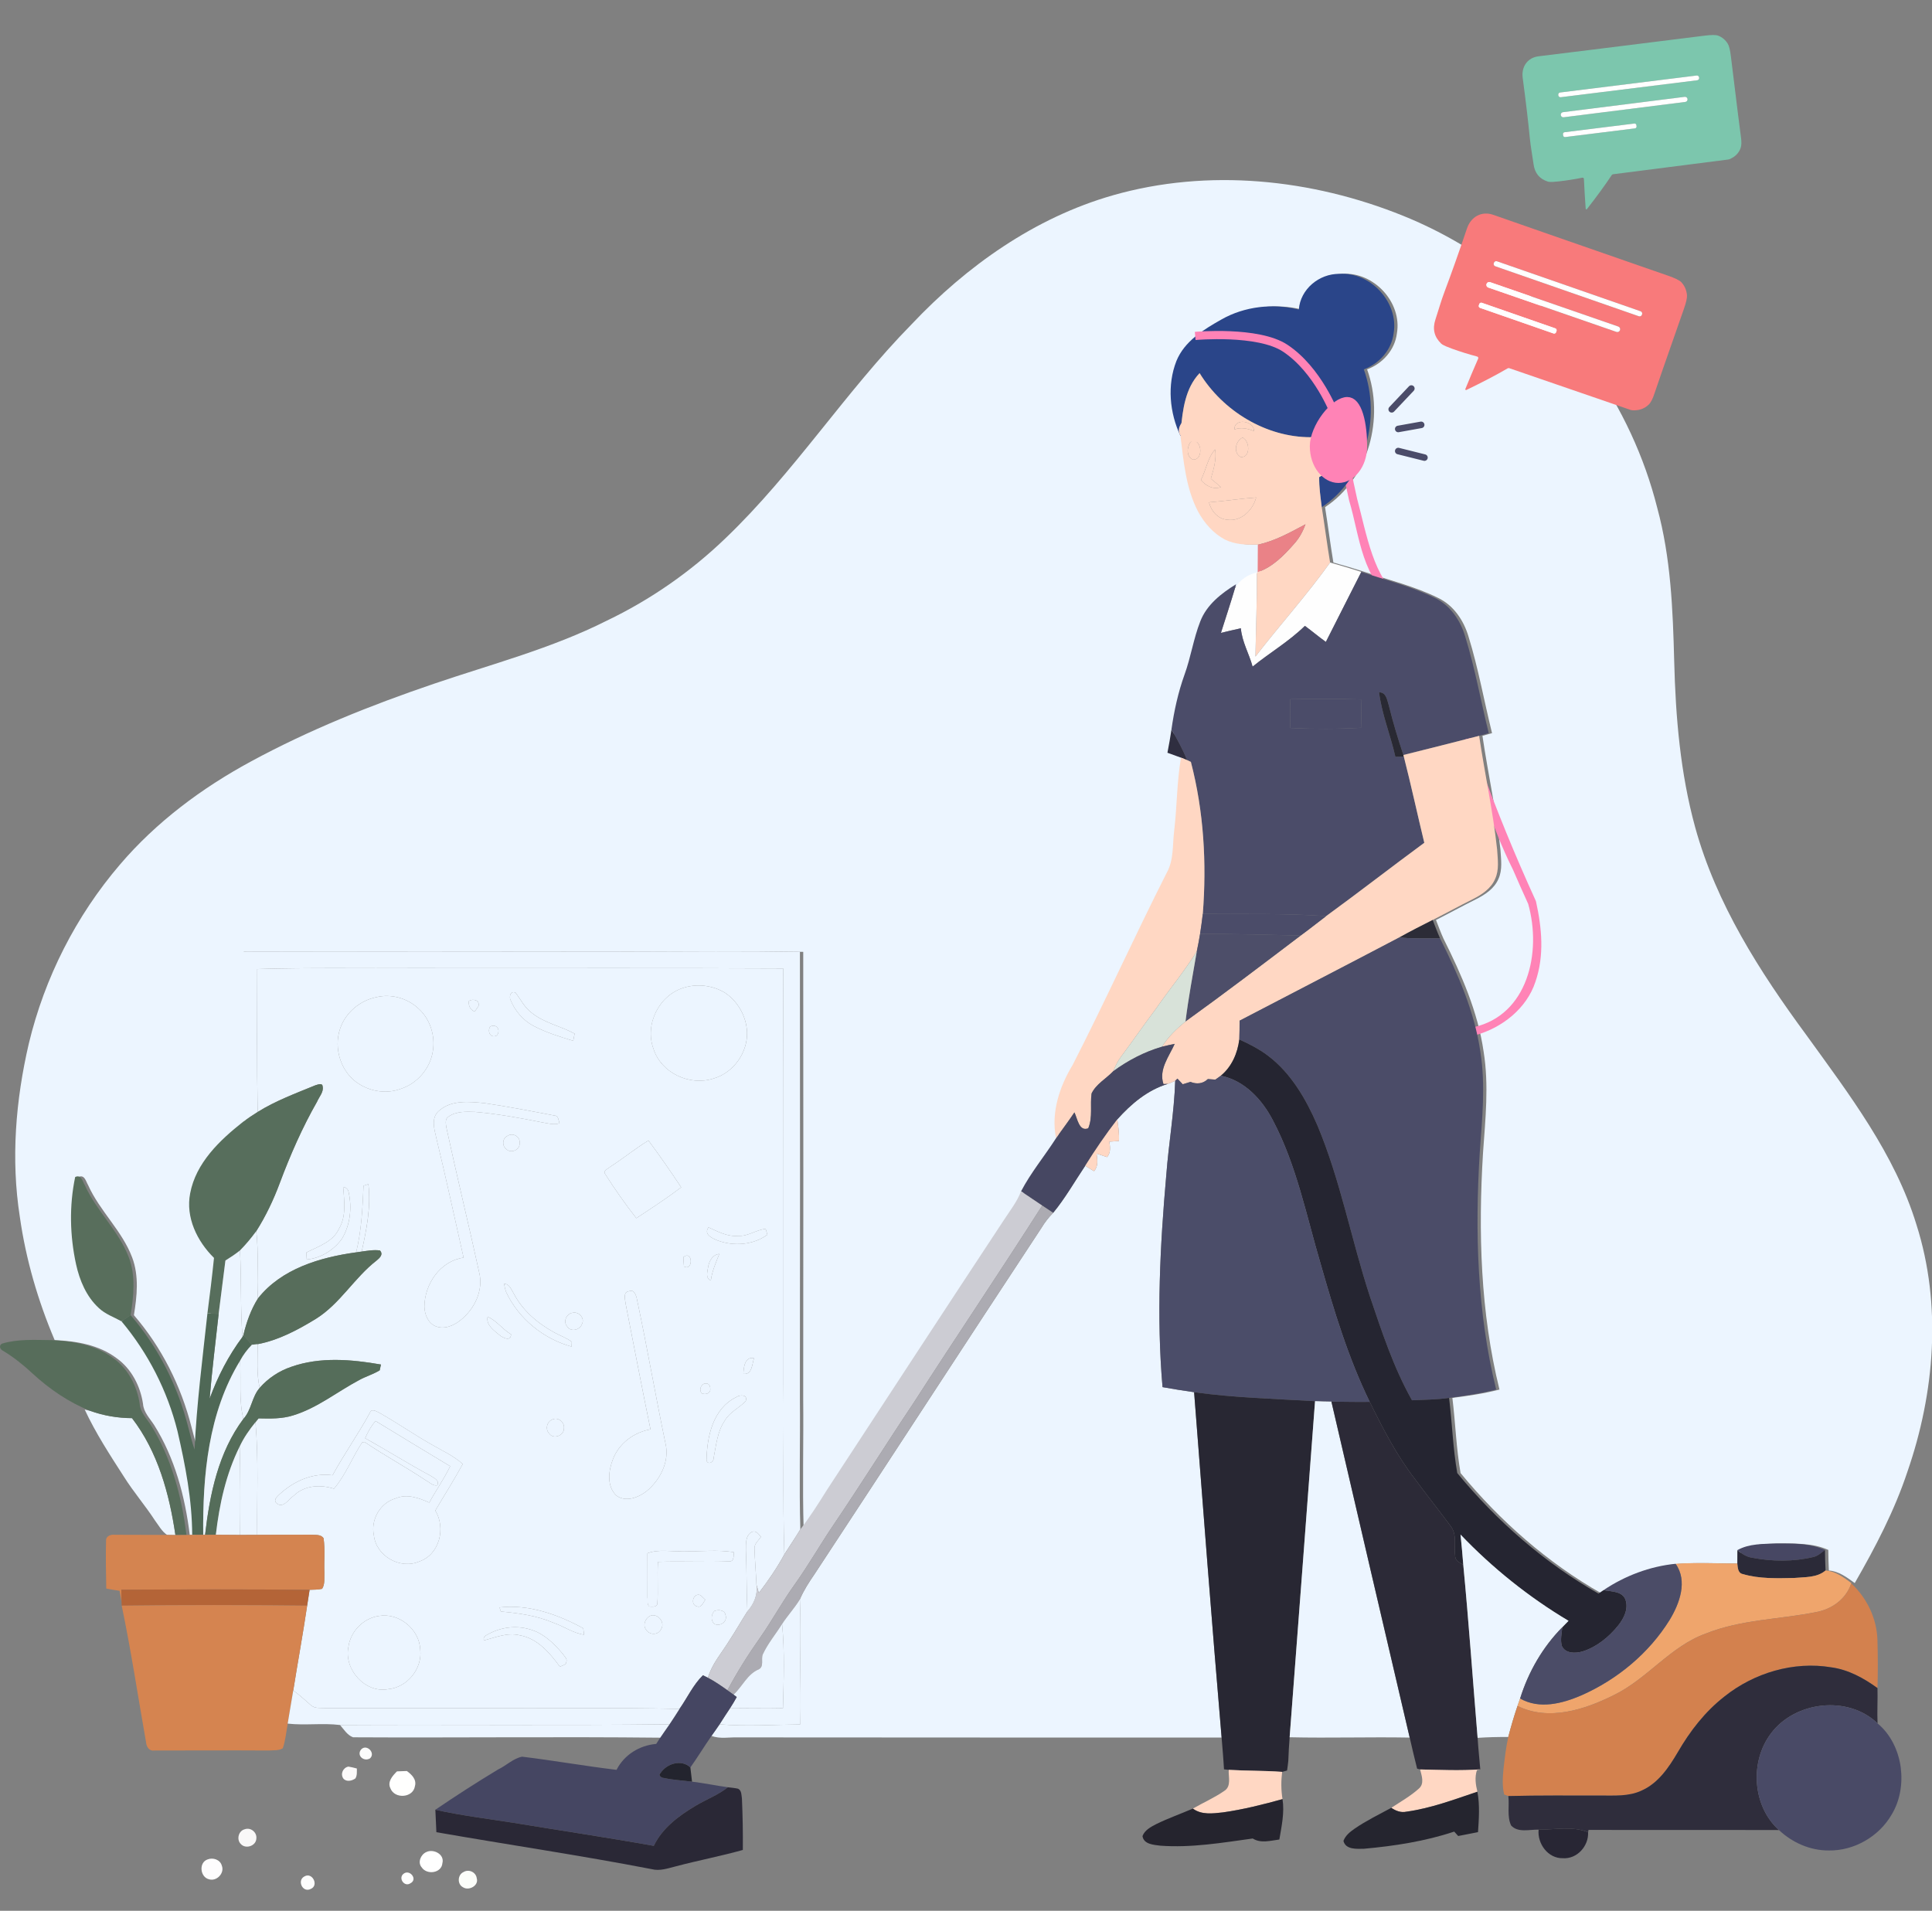 <svg width="275" height="272" viewBox="0 0 275 272" fill="none" xmlns="http://www.w3.org/2000/svg">
<rect x="0" y="0" width="275" height="272" fill="#808080" stroke="none"/>
<g clip-path="url(#clip0_9740_1549)">
<path d="M158.38 27.809C171.959 23.923 186.724 25.462 199.72 30.719C210.447 35.053 219.908 42.499 226.512 52.01C230.84 58.122 234.064 65.027 235.892 72.296C237.823 79.389 238.116 86.781 238.304 94.089C238.502 102.055 239.176 110.073 241.295 117.781C244.296 128.664 250.459 138.294 257.087 147.299C263.179 155.745 269.702 164.241 272.788 174.335C276.426 185.759 275.39 198.26 271.508 209.478C269.66 215.054 266.926 220.273 264.003 225.35C262.893 224.541 261.743 223.66 260.319 223.561C260.269 222.581 260.248 221.605 260.238 220.63C258.078 219.658 255.656 219.718 253.34 219.711C251.463 219.792 249.458 219.711 247.764 220.662C247.771 221.298 247.753 221.931 247.757 222.571C244.829 222.571 241.895 222.405 238.971 222.603C235.319 222.968 231.78 224.303 228.736 226.344C228.484 226.506 228.238 226.676 227.996 226.846C220.285 222.465 213.522 216.519 207.897 209.691C207.275 206.163 207.173 202.554 206.731 198.993C208.979 198.699 211.231 198.374 213.434 197.805C210.719 186.81 210.401 175.361 211.093 164.104C211.429 159.317 211.949 154.474 211.178 149.701C210.358 144.008 208.007 138.695 205.454 133.59C205.068 132.727 204.74 131.839 204.397 130.959C206.313 129.987 208.198 128.947 210.121 127.993C211.401 127.342 212.706 126.486 213.289 125.111C213.89 123.807 213.653 122.321 213.571 120.939C212.995 115.501 211.808 110.152 211.012 104.746C211.464 104.619 211.917 104.492 212.376 104.364C211.245 99.785 210.425 95.129 209.029 90.621C208.354 88.316 206.896 86.156 204.684 85.103C201.361 83.465 197.74 82.582 194.243 81.412C192.769 80.938 191.287 80.489 189.795 80.078C189.357 77.458 189.025 74.818 188.608 72.194C194.854 68.086 197.079 59.452 194.593 52.579C196.795 51.766 198.549 49.821 198.835 47.453C199.599 43.044 195.533 38.673 191.1 38.985C188.246 38.95 185.556 41.156 185.344 44.066C181.653 43.157 177.611 43.596 174.296 45.494C171.775 46.919 169.056 48.577 167.918 51.391C166.581 54.806 166.942 58.759 168.494 62.047C168.958 65.699 169.258 69.503 171.009 72.827C171.892 74.46 173.183 75.935 174.841 76.815C176.28 77.526 177.938 77.568 179.512 77.536C179.505 78.837 179.491 80.141 179.487 81.442L179.378 81.481C178.08 81.788 176.914 82.549 176.259 83.733L176.415 83.167C174.322 84.454 172.229 86.087 171.32 88.452C170.352 90.913 169.981 93.553 169.076 96.036C168.171 98.557 167.595 101.184 167.22 103.832C167.054 104.942 166.859 106.049 166.643 107.152C167.284 107.381 167.93 107.611 168.574 107.852C167.984 111.267 168.015 114.75 167.612 118.186C167.35 120.236 167.58 122.443 166.513 124.299C161.938 133.34 157.77 142.585 153.149 151.6C151.275 154.698 150.052 158.382 150.787 162.019C149.157 164.558 147.206 166.905 145.805 169.581C145.239 171.07 144.239 172.322 143.38 173.647C134.94 186.428 126.575 199.258 118.185 212.074C116.99 213.995 115.774 215.907 114.391 217.703C114.208 211.512 114.391 205.318 114.328 199.123C114.346 177.914 114.36 156.704 114.332 135.495C106.349 135.371 98.361 135.434 90.375 135.46C71.817 135.434 53.256 135.414 34.695 135.46C34.648 142.41 34.695 149.361 34.648 156.315C34.617 157.454 34.75 158.596 35.058 159.699C31.738 162.319 28.352 165.54 27.538 169.877C26.869 173.3 28.532 176.701 30.932 179.063C30.663 181.693 30.341 184.317 29.999 186.94C29.299 193.4 28.464 199.852 28.164 206.343C27.818 205.293 27.531 204.229 27.262 203.157C25.781 197.312 23.009 191.78 19.06 187.212C19.505 184.504 19.805 181.633 18.815 179.005C17.384 175.197 14.208 172.405 12.55 168.717C12.222 168.158 12.038 167.147 11.172 167.546C10.316 171.623 10.412 175.908 11.299 179.974C11.804 182.276 12.77 184.574 14.534 186.194C15.453 187.07 16.676 187.48 17.765 188.092C21.555 192.617 24.306 197.991 25.734 203.726C26.851 208.573 27.809 213.494 27.827 218.49C27.622 218.49 27.216 218.497 27.011 218.501C26.339 213.035 24.893 207.562 21.948 202.864C21.333 201.902 20.438 201.043 20.357 199.837C19.975 197.306 18.716 194.845 16.602 193.339C14.088 191.437 10.857 190.897 7.781 190.765C5.398 185.151 3.676 179.25 2.821 173.205C1.541 165.006 2.227 156.599 4.104 148.545C6.349 139.183 10.824 130.361 17.093 123.051C22.255 117.005 28.714 112.19 35.683 108.414C43.991 103.905 52.806 100.381 61.747 97.34C70.013 94.526 78.537 92.303 86.368 88.353C92.584 85.379 98.301 81.398 103.264 76.622C113.018 67.296 120.309 55.788 129.749 46.171C137.598 37.852 147.292 30.983 158.38 27.811V27.807V27.809Z" fill="#ECF5FF"/>
<path d="M208.64 55.516C208.573 55.483 208.554 55.431 208.582 55.361C209.161 53.938 209.768 52.499 210.404 51.045C210.416 51.017 210.422 50.987 210.421 50.956C210.421 50.926 210.414 50.896 210.4 50.868C210.387 50.841 210.368 50.816 210.344 50.797C210.321 50.777 210.293 50.763 210.263 50.755C209.04 50.431 207.847 50.059 206.684 49.639C206.002 49.391 205.54 49.19 205.296 49.034C205.238 48.998 205.183 48.955 205.131 48.906C204.144 47.958 203.873 46.815 204.319 45.476C204.773 44.111 205.108 42.862 205.62 41.508C206.573 38.982 207.637 35.983 208.812 32.511C209.367 30.868 210.882 29.99 212.566 30.585C215.17 31.504 223.454 34.389 237.419 39.24C238.438 39.593 239.074 39.907 239.326 40.181C239.794 40.689 240.06 41.299 240.122 42.012C240.156 42.391 240.012 43.038 239.693 43.952C237.067 51.444 235.672 55.455 235.505 55.985C235.258 56.768 234.976 57.311 234.657 57.613C234.031 58.206 233.247 58.468 232.304 58.398C232.242 58.394 232.18 58.381 232.121 58.36L214.83 52.411C214.793 52.398 214.754 52.393 214.716 52.397C214.678 52.4 214.64 52.412 214.607 52.431C212.998 53.371 211.033 54.4 208.712 55.518C208.689 55.53 208.665 55.529 208.64 55.516ZM233.729 44.743C233.759 44.658 233.754 44.564 233.714 44.483C233.675 44.401 233.605 44.339 233.519 44.309L213.079 37.193C212.994 37.163 212.9 37.168 212.818 37.208C212.737 37.247 212.675 37.317 212.645 37.403L212.622 37.467C212.593 37.553 212.598 37.647 212.637 37.728C212.677 37.809 212.747 37.872 212.832 37.902L233.273 45.018C233.358 45.048 233.452 45.042 233.533 45.003C233.615 44.964 233.677 44.894 233.707 44.808L233.729 44.743ZM230.591 46.989C230.608 46.939 230.615 46.887 230.612 46.835C230.609 46.783 230.596 46.732 230.573 46.685C230.55 46.638 230.518 46.596 230.479 46.561C230.44 46.527 230.395 46.5 230.345 46.483L212.101 40.167C212.051 40.15 211.999 40.142 211.947 40.146C211.895 40.149 211.844 40.162 211.797 40.185C211.75 40.208 211.708 40.239 211.673 40.279C211.639 40.318 211.612 40.363 211.595 40.412L211.591 40.424C211.574 40.473 211.567 40.525 211.57 40.577C211.573 40.63 211.586 40.681 211.609 40.727C211.632 40.775 211.664 40.816 211.703 40.851C211.742 40.886 211.787 40.912 211.837 40.929L230.081 47.246C230.13 47.263 230.183 47.27 230.235 47.267C230.287 47.264 230.338 47.251 230.385 47.228C230.432 47.205 230.474 47.173 230.508 47.134C230.543 47.095 230.57 47.05 230.587 47L230.591 46.989ZM221.556 47.103C221.568 47.068 221.573 47.031 221.571 46.994C221.569 46.957 221.559 46.921 221.543 46.887C221.527 46.854 221.504 46.824 221.477 46.799C221.449 46.775 221.417 46.755 221.382 46.743L210.923 43.102C210.888 43.09 210.851 43.085 210.814 43.087C210.777 43.089 210.741 43.099 210.707 43.115C210.674 43.131 210.644 43.153 210.62 43.181C210.595 43.209 210.576 43.241 210.564 43.276L210.497 43.467C210.485 43.502 210.48 43.539 210.482 43.576C210.484 43.613 210.494 43.649 210.51 43.682C210.526 43.716 210.548 43.746 210.576 43.77C210.604 43.795 210.636 43.814 210.671 43.826L221.13 47.468C221.2 47.492 221.278 47.488 221.345 47.455C221.413 47.422 221.465 47.364 221.489 47.294L221.556 47.103Z" fill="#F87A7B"/>
<path d="M233.52 44.309L213.08 37.193C212.902 37.131 212.708 37.225 212.646 37.403L212.623 37.467C212.561 37.645 212.655 37.84 212.833 37.902L233.273 45.018C233.451 45.08 233.646 44.986 233.708 44.808L233.73 44.743C233.792 44.566 233.698 44.371 233.52 44.309Z" fill="white"/>
<path d="M230.347 46.483L212.102 40.167C211.895 40.095 211.668 40.205 211.597 40.413L211.593 40.424C211.521 40.631 211.631 40.858 211.838 40.93L230.083 47.246C230.29 47.318 230.517 47.208 230.588 47L230.592 46.989C230.664 46.782 230.554 46.555 230.347 46.483Z" fill="white"/>
<path d="M221.381 46.744L210.923 43.103C210.776 43.051 210.615 43.129 210.563 43.277L210.497 43.467C210.446 43.614 210.524 43.776 210.671 43.827L221.129 47.468C221.277 47.519 221.438 47.441 221.489 47.294L221.555 47.103C221.607 46.956 221.529 46.795 221.381 46.744Z" fill="white"/>
<path d="M225.814 29.805C225.747 29.805 225.711 29.771 225.706 29.703C225.605 28.316 225.521 26.906 225.454 25.472C225.453 25.444 225.446 25.418 225.433 25.393C225.42 25.369 225.403 25.347 225.381 25.33C225.359 25.313 225.334 25.301 225.306 25.294C225.279 25.288 225.251 25.287 225.224 25.293C224.102 25.52 222.985 25.697 221.874 25.821C221.222 25.894 220.766 25.916 220.506 25.887C220.444 25.881 220.382 25.868 220.321 25.849C219.14 25.476 218.463 24.657 218.289 23.392C218.11 22.103 217.881 20.956 217.754 19.653C217.516 17.222 217.177 14.364 216.739 11.076C216.531 9.522 217.409 8.203 219.013 8.011C221.493 7.714 229.368 6.735 242.638 5.076C243.606 4.954 244.247 4.954 244.562 5.076C245.145 5.3 245.605 5.689 245.941 6.242C246.12 6.536 246.262 7.118 246.369 7.988C247.241 15.116 247.715 18.928 247.793 19.425C247.906 20.159 247.894 20.712 247.756 21.085C247.487 21.816 246.956 22.343 246.163 22.664C246.111 22.685 246.055 22.7 245.999 22.707L229.591 24.807C229.556 24.811 229.523 24.823 229.493 24.841C229.464 24.86 229.438 24.884 229.419 24.913C228.49 26.32 227.308 27.941 225.873 29.777C225.86 29.796 225.84 29.805 225.814 29.805ZM241.849 11.018C241.839 10.937 241.797 10.863 241.733 10.813C241.668 10.762 241.586 10.74 241.505 10.75L222.076 13.165C221.995 13.175 221.921 13.217 221.87 13.281C221.82 13.346 221.798 13.428 221.808 13.509L221.815 13.571C221.825 13.652 221.867 13.726 221.932 13.776C221.996 13.826 222.078 13.849 222.16 13.839L241.589 11.424C241.67 11.414 241.744 11.372 241.794 11.307C241.845 11.242 241.867 11.161 241.857 11.079L241.849 11.018ZM240.203 14.096C240.197 14.049 240.182 14.004 240.159 13.963C240.135 13.922 240.104 13.886 240.067 13.857C240.03 13.828 239.987 13.807 239.941 13.794C239.896 13.782 239.848 13.779 239.801 13.784L222.473 15.969C222.427 15.975 222.381 15.99 222.34 16.013C222.299 16.037 222.263 16.068 222.234 16.105C222.205 16.143 222.184 16.185 222.172 16.231C222.159 16.276 222.156 16.324 222.162 16.371L222.163 16.382C222.169 16.428 222.184 16.474 222.207 16.515C222.231 16.556 222.262 16.592 222.299 16.621C222.337 16.65 222.379 16.671 222.425 16.683C222.47 16.696 222.518 16.699 222.565 16.694L239.893 14.509C239.94 14.503 239.985 14.488 240.026 14.464C240.067 14.441 240.103 14.41 240.132 14.373C240.161 14.335 240.182 14.293 240.195 14.247C240.207 14.201 240.21 14.154 240.205 14.107L240.203 14.096ZM232.921 17.808C232.916 17.775 232.906 17.742 232.889 17.713C232.873 17.684 232.85 17.658 232.824 17.638C232.798 17.617 232.767 17.602 232.735 17.593C232.703 17.584 232.669 17.582 232.635 17.586L222.694 18.822C222.661 18.826 222.629 18.836 222.6 18.853C222.57 18.869 222.545 18.892 222.524 18.918C222.504 18.945 222.488 18.975 222.479 19.007C222.471 19.04 222.468 19.073 222.472 19.107L222.495 19.288C222.499 19.321 222.51 19.353 222.526 19.382C222.543 19.412 222.565 19.437 222.591 19.458C222.618 19.479 222.648 19.494 222.68 19.503C222.713 19.512 222.747 19.514 222.78 19.51L232.721 18.274C232.788 18.266 232.849 18.231 232.891 18.178C232.933 18.124 232.951 18.056 232.943 17.989L232.921 17.808Z" fill="#7CC6AD"/>
<path d="M241.503 10.75L222.074 13.165C221.905 13.186 221.785 13.34 221.806 13.509L221.813 13.571C221.834 13.74 221.988 13.86 222.157 13.839L241.587 11.424C241.756 11.403 241.876 11.248 241.855 11.079L241.847 11.018C241.826 10.849 241.672 10.729 241.503 10.75Z" fill="white"/>
<path d="M239.8 13.785L222.472 15.969C222.275 15.994 222.135 16.174 222.16 16.371L222.162 16.382C222.186 16.579 222.366 16.718 222.563 16.694L239.891 14.509C240.088 14.484 240.228 14.304 240.203 14.107L240.202 14.096C240.177 13.899 239.997 13.76 239.8 13.785Z" fill="white"/>
<path d="M232.638 17.586L222.697 18.822C222.557 18.839 222.457 18.967 222.475 19.107L222.497 19.288C222.515 19.428 222.642 19.527 222.783 19.51L232.724 18.274C232.864 18.257 232.963 18.129 232.946 17.989L232.923 17.808C232.906 17.668 232.778 17.569 232.638 17.586Z" fill="white"/>
<path d="M205.349 148.27C205.284 147.887 205.219 147.504 205.153 147.122C206.768 146.894 208.285 146.674 209.771 146.214C217.447 144.507 219.502 135.577 217.5 128.597L217.539 128.711C216.784 127.058 216.056 125.418 215.35 123.786C209.162 111.496 207.412 95.631 199.069 86.21C193.74 82.502 193.59 76.417 192.03 71.236C191.675 69.679 191.348 68.105 191.067 66.518C191.45 66.452 191.833 66.387 192.216 66.322C192.489 67.869 192.816 69.44 193.166 70.976C194.51 75.993 195.524 82.459 199.362 85.082C203.339 86.754 203.961 90.819 205.354 93.919C206.577 97.21 207.683 100.527 208.845 103.814C211.159 110.413 213.645 116.915 216.42 123.324C217.122 124.949 217.848 126.582 218.599 128.227L218.637 128.341C219.457 132.059 219.85 136.004 218.548 139.768C217.306 143.56 213.806 146.289 210.111 147.329C208.545 147.816 206.871 148.056 205.349 148.27Z" fill="#FF83B6"/>
<path d="M184.875 44.066C185.087 41.157 187.778 38.95 190.631 38.986C195.064 38.675 199.13 43.044 198.366 47.454C198.08 49.822 196.326 51.767 194.124 52.58C196.61 59.453 194.385 68.087 188.139 72.195C187.962 70.774 187.753 69.35 187.774 67.917C188.856 67.257 190.15 66.786 190.8 65.612C191.783 64.138 191.458 61.461 189.556 60.931C188.368 60.531 187.368 61.465 186.607 62.239C180.218 62.267 174.063 58.51 170.751 53.114C168.707 55.267 168.336 58.357 168.081 61.178C168.689 60.747 169.28 60.012 170.125 60.164C170.627 60.203 170.74 60.741 170.906 61.116C169.839 61.045 168.799 61.278 168.025 62.049C166.472 58.761 166.112 54.808 167.448 51.393C168.586 48.579 171.305 46.921 173.826 45.496C177.142 43.597 181.183 43.159 184.874 44.067L184.875 44.066Z" fill="#2A4589"/>
<path d="M168.08 61.178C168.335 58.357 168.706 55.267 170.75 53.114C174.062 58.509 180.218 62.267 186.606 62.239C187.367 61.465 188.367 60.532 189.555 60.931C191.457 61.461 191.782 64.138 190.799 65.612C190.149 66.785 188.855 67.256 187.773 67.917C187.752 69.349 187.961 70.773 188.137 72.195C188.555 74.818 188.887 77.46 189.325 80.079C186.009 84.718 182.18 88.953 178.701 93.461C178.768 89.469 178.934 85.477 178.906 81.482L179.016 81.444C181.141 80.726 182.756 79.064 184.202 77.42C184.937 76.614 185.457 75.645 185.828 74.627C183.65 75.791 181.48 77.01 179.04 77.537C177.467 77.569 175.809 77.526 174.369 76.816C172.712 75.936 171.421 74.462 170.537 72.828C168.787 69.505 168.486 65.701 168.023 62.049C168.797 61.278 169.837 61.045 170.905 61.115C170.739 60.74 170.626 60.203 170.124 60.164C169.278 60.012 168.688 60.747 168.08 61.178ZM175.706 61.132C176.646 60.788 177.601 60.99 178.495 61.372C178.541 59.894 175.659 59.432 175.706 61.132ZM176.575 65.049C178.018 65.237 177.933 62.794 176.876 62.284C175.832 62.779 175.515 64.431 176.575 65.049ZM169.445 62.935C168.925 63.674 168.833 65.028 169.812 65.427C171.474 65.494 170.986 62.037 169.445 62.935ZM170.933 68.327C171.64 69.161 172.665 69.724 173.775 69.345C173.313 68.928 172.832 68.528 172.35 68.139C172.753 66.793 173.166 65.403 172.965 63.977C171.891 65.137 171.675 66.923 170.933 68.327ZM172.089 71.505C172.389 72.739 173.369 73.899 174.706 73.984C176.664 74.274 178.343 72.605 178.8 70.816C176.555 70.979 174.331 71.331 172.089 71.505Z" fill="#FFD7C3"/>
<path d="M175.708 61.132C175.661 59.431 178.543 59.894 178.497 61.372C177.602 60.99 176.648 60.789 175.708 61.132Z" fill="#FFD7C3"/>
<path d="M176.577 65.049C175.517 64.43 175.835 62.779 176.877 62.284C177.934 62.793 178.019 65.237 176.577 65.049Z" fill="#FFD7C3"/>
<path d="M169.446 62.935C170.987 62.037 171.475 65.494 169.814 65.427C168.834 65.027 168.926 63.673 169.446 62.935Z" fill="#FFD7C3"/>
<path d="M168.796 59.625C172.81 58.437 174.081 63.012 169.753 62.922C167.201 62.393 167.441 60.602 168.796 59.625Z" fill="#FFD7C3"/>
<path d="M170.934 68.327C171.676 66.924 171.892 65.138 172.967 63.978C173.169 65.402 172.755 66.792 172.352 68.14C172.833 68.529 173.313 68.928 173.777 69.346C172.667 69.724 171.641 69.162 170.934 68.328L170.934 68.327Z" fill="#FFD7C3"/>
<path d="M172.09 71.505C174.331 71.332 176.555 70.978 178.8 70.816C178.345 72.605 176.665 74.273 174.706 73.984C173.37 73.899 172.39 72.739 172.09 71.505Z" fill="#FFD7C3"/>
<path d="M179.04 77.536C181.479 77.01 183.65 75.79 185.828 74.626C185.457 75.644 184.937 76.613 184.202 77.419C182.755 79.063 181.14 80.724 179.016 81.442C179.02 80.141 179.033 78.837 179.041 77.536H179.04Z" fill="#EA8287"/>
<path d="M189.326 80.078C190.818 80.489 192.299 80.937 193.774 81.412C192.105 84.742 190.39 88.047 188.725 91.378C187.707 90.646 186.748 89.836 185.741 89.094C183.493 91.303 180.738 92.909 178.298 94.892C177.796 93.054 176.788 91.361 176.623 89.437C175.671 89.642 174.728 89.869 173.787 90.095C174.456 87.978 175.159 85.866 175.788 83.735C176.442 82.551 177.609 81.79 178.907 81.483C178.935 85.478 178.768 89.469 178.701 93.462C182.18 88.953 186.01 84.718 189.326 80.079V80.078Z" fill="#FEFEFE"/>
<path d="M193.773 81.411C197.269 82.581 200.891 83.465 204.214 85.102C206.427 86.156 207.884 88.316 208.559 90.621C209.955 95.129 210.776 99.785 211.906 104.364C211.447 104.491 210.994 104.618 210.542 104.746C206.95 105.668 203.358 106.584 199.758 107.475C198.988 105.16 198.273 102.825 197.694 100.454C197.436 99.697 197.354 98.533 196.297 98.555C196.686 101.694 197.93 104.647 198.616 107.726C199.016 107.719 199.415 107.708 199.821 107.704C200.861 111.777 201.745 115.886 202.735 119.97C198.054 123.413 193.464 126.988 188.762 130.41C182.921 129.993 177.056 130.153 171.205 130.088C171.77 122.851 171.343 115.498 169.508 108.454C169.324 108.362 169.143 108.277 168.963 108.196C168.358 106.676 167.574 105.237 166.746 103.833C167.121 101.185 167.698 98.558 168.602 96.037C169.507 93.555 169.878 90.915 170.847 88.454C171.756 86.088 173.848 84.456 175.941 83.168L175.785 83.734C175.156 85.866 174.452 87.976 173.784 90.094C174.725 89.867 175.669 89.641 176.62 89.436C176.785 91.359 177.793 93.052 178.295 94.891C180.735 92.908 183.489 91.303 185.737 89.093C186.745 89.835 187.703 90.645 188.721 91.377C190.387 88.046 192.101 84.741 193.77 81.41M183.669 99.534C183.612 100.899 183.622 102.264 183.662 103.628C187.006 103.791 190.379 103.784 193.724 103.6C193.777 102.253 193.777 100.906 193.724 99.562C190.372 99.457 187.017 99.492 183.669 99.534Z" fill="#4B4C69"/>
<path d="M36.617 137.948C44.115 137.718 51.622 137.863 59.124 137.813C76.576 137.849 94.03 137.764 111.478 137.859C111.549 157.57 111.513 177.28 111.524 196.99C111.606 205.079 111.383 213.173 111.645 221.262C110.598 223.192 109.351 225.01 108.014 226.749C107.891 226.36 107.777 225.971 107.675 225.582C107.604 223.864 107.445 222.149 107.395 220.431C107.353 219.745 107.964 219.289 108.311 218.776C108 218.397 107.611 217.828 107.045 218.058C106.084 218.532 106.183 219.769 106.169 220.674C106.299 223.577 106.246 226.483 106.381 229.386C105.501 230.761 104.698 232.186 103.8 233.547C102.739 235.28 101.342 236.843 100.763 238.826L100.056 238.473C98.656 239.845 97.839 241.669 96.722 243.26C87.371 243.058 78.016 243.217 68.661 243.161C61.24 243.182 53.822 243.144 46.401 243.161C45.676 243.08 44.796 243.267 44.223 242.705C43.407 242.002 42.618 241.263 41.744 240.63C42.385 236.603 43.123 232.594 43.72 228.563C43.833 227.81 43.954 227.057 44.07 226.311C44.664 226.297 45.262 226.29 45.849 226.17C46.294 225.481 46.132 224.618 46.174 223.848C46.106 222.221 46.29 220.581 46.058 218.968C45.672 218.382 44.877 218.519 44.283 218.47C41.723 218.481 39.167 218.463 36.611 218.488C36.557 213.142 36.826 207.775 36.367 202.447C36.476 202.313 36.696 202.04 36.806 201.906C38.453 201.941 40.15 201.987 41.741 201.475C45.175 200.425 47.996 198.116 51.128 196.45C52.076 195.931 53.13 195.63 54.049 195.064C54.095 194.859 54.183 194.445 54.225 194.24C50.029 193.508 45.578 193.116 41.48 194.558C39.736 195.138 38.167 196.182 36.961 197.564C36.498 195.527 36.689 193.413 36.678 191.341C39.651 190.775 42.382 189.319 44.94 187.752C48.401 185.61 50.417 181.904 53.599 179.44C54.044 179.072 54.606 178.577 54.086 178.004C53.221 177.877 52.347 178.043 51.488 178.156C52.174 175.006 52.825 171.803 52.436 168.561C52.263 168.617 51.919 168.73 51.746 168.787C51.608 171.965 51.46 175.158 50.696 178.269C45.577 178.972 40.043 180.599 36.717 184.828C36.505 181.642 36.879 178.439 36.473 175.264C37.834 173.11 38.934 170.798 39.821 168.412C41.313 164.431 43.021 160.521 45.131 156.826C45.424 156.133 46.104 155.43 45.926 154.655C45.905 154.092 45.201 154.408 44.897 154.485C42.104 155.631 39.251 156.684 36.678 158.286C36.547 151.509 36.607 144.728 36.618 137.947M97.403 140.578C93.818 141.611 91.725 145.818 93.019 149.311C94.115 152.736 98.149 154.621 101.529 153.535C104.396 152.729 106.454 149.837 106.334 146.871C106.221 144.662 105.022 142.523 103.174 141.306C101.469 140.281 99.313 140.001 97.404 140.578M72.701 142.417C73.323 143.912 74.44 145.213 75.865 145.995C77.668 146.959 79.644 147.564 81.593 148.158C81.642 147.904 81.741 147.391 81.791 147.136C79.772 146.037 77.397 145.613 75.6 144.106C74.638 143.37 74.108 142.257 73.39 141.317C72.679 140.952 72.407 141.904 72.701 142.416M53.566 141.95C51.237 142.421 49.182 144.142 48.419 146.408C47.422 149.261 48.567 152.81 51.209 154.366C52.927 155.419 55.126 155.713 57.028 154.998C59.397 154.249 61.235 152.089 61.61 149.639C61.978 147.436 61.225 145.038 59.541 143.543C57.965 142.08 55.666 141.436 53.566 141.948M66.747 142.483C66.641 143.152 66.941 143.738 67.563 144.004C67.697 143.81 67.969 143.42 68.104 143.226C68.331 142.353 67.334 142.13 66.747 142.483ZM69.78 146.129C69.317 146.829 69.827 147.861 70.71 147.405C71.33 146.662 70.703 145.662 69.78 146.129ZM62.398 158.202C61.359 159.182 61.811 160.709 62.087 161.908C63.466 167.597 64.703 173.313 65.987 179.023C62.657 179.503 60.425 182.791 60.411 186.009C60.439 187.105 60.927 188.353 62.013 188.792C63.247 189.29 64.612 188.7 65.577 187.904C67.56 186.324 68.847 183.654 68.203 181.112C66.694 174.217 65.018 167.362 63.529 160.464C63.456 159.948 63.317 159.272 63.848 158.951C64.922 158.169 66.351 158.244 67.617 158.279C70.827 158.562 74.002 159.131 77.159 159.768C77.98 159.895 78.831 160.178 79.651 159.895C79.485 159.499 79.513 158.799 78.916 158.796C75.621 158.167 72.322 157.524 69.002 157.036C66.793 156.809 64.152 156.537 62.398 158.202ZM72.258 161.681C71.52 161.985 71.413 163.095 72.056 163.566C72.725 164.252 74.057 163.683 73.962 162.703C74.082 161.809 72.99 161.19 72.258 161.681ZM86.885 166.076C86.592 166.363 85.772 166.614 86.154 167.144C87.525 169.298 88.996 171.401 90.573 173.409C92.733 171.991 94.9 170.577 96.961 169.015C95.466 166.752 93.914 164.525 92.302 162.347C90.431 163.488 88.731 164.889 86.885 166.076ZM48.853 168.95C48.987 170.934 49.33 173.063 48.273 174.873C47.421 176.782 45.31 177.411 43.603 178.299C43.617 178.546 43.65 179.038 43.663 179.285C45.664 179.112 47.51 177.952 48.673 176.34C49.847 174.392 50.119 171.959 49.638 169.757C49.571 169.312 49.313 169.043 48.853 168.951M100.846 174.71C100.132 175.732 101.37 176.273 102.169 176.588C104.456 177.436 107.235 177.227 109.229 175.761C109.168 175.552 109.048 175.134 108.988 174.93C107.638 175.057 106.489 176.005 105.096 175.927C103.558 176.068 102.193 175.319 100.846 174.711M97.272 178.942C97.287 179.383 97.315 179.833 97.36 180.281C98.687 181.006 98.64 177.909 97.272 178.942ZM100.794 180.37C100.709 181.014 100.359 181.943 101.183 182.265C101.359 180.943 101.904 179.723 102.385 178.496C101.43 178.595 100.928 179.514 100.794 180.37ZM71.76 182.736C71.814 183.167 71.92 183.587 72.075 183.997C73.86 187.748 77.374 190.588 81.359 191.691C81.37 191.521 81.385 191.178 81.392 191.008C80.614 190.424 79.673 190.12 78.839 189.643C76.487 188.346 74.349 186.508 73.104 184.093C72.762 183.551 72.528 182.774 71.761 182.735M89.073 185.698C90.243 191.624 91.371 197.557 92.591 203.472C90.219 203.882 88.098 205.466 87.236 207.743C86.599 209.369 86.344 211.572 87.734 212.894C89.077 213.877 90.884 213.177 92.058 212.251C93.981 210.643 95.332 208.026 94.727 205.487C93.302 198.66 92.118 191.787 90.668 184.967C90.562 184.441 90.282 183.475 89.547 183.804C88.596 183.928 89.01 185.07 89.073 185.699M81.514 186.872C80.641 186.978 80.125 188.117 80.715 188.803C81.217 189.648 82.514 189.354 82.829 188.499C83.293 187.653 82.395 186.66 81.514 186.872ZM69.409 187.434C69.158 188.601 70.275 189.357 71.049 190.008C71.544 190.421 72.701 191.04 72.746 189.941C71.53 189.234 70.699 187.993 69.409 187.434ZM105.814 195.566C107.073 195.717 107.045 194.198 107.32 193.349C106.026 193.044 105.843 194.653 105.814 195.566ZM100.182 196.987C99.705 197.27 99.513 197.857 99.867 198.327C100.355 198.592 101.175 198.365 101.1 197.707C101.121 197.138 100.751 196.781 100.181 196.986M104.799 198.882C101.455 200.512 100.623 204.532 100.564 207.915C100.779 208.558 101.603 208.141 101.572 207.583C101.935 205.74 102.092 203.774 103.191 202.183C103.891 200.992 105.209 200.42 106.14 199.454C106.503 198.517 105.34 198.489 104.799 198.881M52.647 201.109C50.996 204.143 48.988 206.968 47.337 210.002C44.529 209.61 41.85 210.826 39.813 212.685C39.512 212.993 38.883 213.463 39.318 213.937C40.259 214.856 41.097 213.389 41.821 212.898C43.342 211.427 45.608 211.296 47.535 211.918C49.221 209.948 50.126 207.463 51.551 205.324C51.639 205.31 51.81 205.281 51.894 205.267C54.729 207.191 57.752 208.817 60.605 210.722C61.128 210.984 61.602 211.556 62.246 211.433C62.61 210.705 61.719 210.376 61.252 210.051C58.106 208.371 55.097 206.456 51.975 204.731C52.35 203.843 52.835 203.012 53.443 202.27C56.975 204.437 60.531 206.569 64.078 208.719C63.211 210.519 62.056 212.145 61.104 213.895C59.619 213.226 57.918 212.601 56.32 213.294C54.111 213.926 52.746 216.316 53.216 218.547C53.527 221.503 56.971 223.462 59.69 222.274C62.568 221.291 63.487 217.505 61.96 215.03C63.261 212.821 64.647 210.656 65.866 208.4C64.561 207.227 62.95 206.509 61.45 205.636C58.908 204.203 56.518 202.52 53.973 201.096C53.566 200.905 52.895 200.453 52.647 201.11M78.657 202.05C77.844 202.337 77.561 203.457 78.187 204.075C78.791 204.934 80.291 204.344 80.273 203.336C80.396 202.473 79.481 201.685 78.657 202.049M92.156 221.11C92.149 223.203 92.184 225.299 92.16 227.396C92.241 227.807 92.044 228.4 92.443 228.69C92.843 228.708 93.369 228.796 93.57 228.344C93.701 226.343 93.535 224.335 93.652 222.33C97.064 222.199 100.483 222.404 103.891 222.255C104.552 222.238 104.372 221.389 104.474 220.964C102.112 220.547 99.691 220.908 97.304 220.794C95.597 220.922 93.79 220.473 92.156 221.109M99.213 228.665C99.86 228.931 100.097 228.1 100.384 227.718C100.221 227.562 99.896 227.247 99.733 227.088C98.719 226.604 98.153 228.418 99.214 228.665M71.103 228.818C71.149 228.962 71.244 229.252 71.29 229.397C73.86 229.631 76.445 229.991 78.835 231.024C80.292 231.522 81.586 232.48 83.134 232.7C83.106 232.473 83.049 232.018 83.021 231.787C79.412 229.826 75.271 228.333 71.103 228.818M101.681 229.327C101.224 229.822 101.143 230.656 101.653 231.148C102.463 231.608 103.604 230.837 103.272 229.9C103.163 229.157 102.236 229.101 101.681 229.327ZM53.941 230.027C51.721 230.345 49.886 232.223 49.592 234.439C48.932 237.621 51.958 241.065 55.245 240.45C57.971 240.206 60.135 237.533 59.82 234.818C59.696 231.923 56.808 229.543 53.94 230.027M92.481 230.041C91.824 230.43 91.456 231.363 91.983 232.011C92.452 232.764 93.687 232.781 94.079 231.94C94.775 230.96 93.57 229.515 92.481 230.042M69.847 232.441C69.44 232.696 68.691 232.851 68.878 233.519C70.533 233.085 72.212 232.359 73.952 232.777C76.508 233.215 78.266 235.298 79.712 237.281C79.998 237.044 80.592 237.037 80.613 236.581C80.797 236.114 80.309 235.768 80.1 235.418C78.901 234.011 77.519 232.622 75.723 232.034C73.81 231.37 71.653 231.542 69.847 232.441Z" fill="#ECF5FF"/>
<path d="M166.23 154.289C166.587 154.158 166.937 154.01 167.279 153.848C167.138 158.342 166.346 162.782 166.01 167.261C165.122 177.291 164.606 187.407 165.475 197.459C166.967 197.727 168.466 197.968 169.969 198.18C171.239 214.567 172.487 230.958 173.884 247.338C150.945 247.345 128.01 247.331 105.071 247.317C103.813 247.271 102.483 247.574 101.277 247.101C101.662 246.55 102.058 246.016 102.426 245.457C106.237 245.772 110.07 245.51 113.885 245.474C113.751 239.535 114.083 233.595 113.857 227.658C114.398 226.386 115.151 225.226 115.929 224.095C126.737 207.679 137.428 191.186 148.247 174.778C148.711 174.004 149.268 173.289 149.905 172.65C151.623 170.564 152.964 168.188 154.466 165.95C154.883 166.202 155.296 166.455 155.717 166.714C156.361 166.007 156.205 165.076 156.085 164.214C156.583 164.38 157.078 164.539 157.58 164.712C158.125 164.076 158.03 163.276 157.895 162.52C158.351 162.485 158.807 162.449 159.271 162.418C159.327 161.382 159.175 160.36 159.038 159.342C160.999 157.14 163.358 155.156 166.229 154.29L166.23 154.289Z" fill="#ECF5FF"/>
<path d="M12.057 200.65C12.255 200.696 12.658 200.792 12.856 200.841C14.761 201.527 16.77 201.863 18.792 201.874C22.473 206.658 24.107 212.636 24.969 218.516C24.675 218.512 24.081 218.502 23.784 218.498C23.025 217.989 22.589 217.144 22.056 216.434C20.67 214.305 19.004 212.379 17.654 210.232C15.653 207.121 13.619 204.01 12.057 200.651V200.65Z" fill="#ECF5FF"/>
<path d="M196.297 98.555C197.354 98.534 197.435 99.697 197.694 100.454C198.274 102.826 198.988 105.16 199.759 107.476L199.822 107.706C199.415 107.706 199.016 107.72 198.617 107.727C197.931 104.648 196.687 101.696 196.298 98.556L196.297 98.555Z" fill="#292933"/>
<path d="M183.668 99.534C187.016 99.492 190.372 99.457 193.723 99.562C193.777 100.906 193.777 102.253 193.723 103.6C190.379 103.784 187.006 103.791 183.661 103.628C183.622 102.264 183.612 100.899 183.668 99.534Z" fill="#4B4C69"/>
<path d="M60.66 263.65C61.674 263.127 63.311 263.947 62.972 265.216C62.859 266.651 60.763 266.934 60.027 265.821C59.408 265.125 59.889 263.996 60.66 263.65H60.66Z" fill="white"/>
<path d="M57.411 266.754C58.295 266.001 59.536 267.529 58.411 268.088C57.569 268.657 56.668 267.377 57.411 266.754Z" fill="white"/>
<path d="M166.748 103.833C167.575 105.237 168.36 106.676 168.965 108.196C168.75 108.111 168.318 107.939 168.102 107.854C167.459 107.613 166.811 107.384 166.172 107.154C166.388 106.051 166.582 104.944 166.749 103.833H166.748Z" fill="#2F2E40"/>
<path d="M199.758 107.475C203.357 106.584 206.949 105.669 210.541 104.746C211.337 110.152 212.524 115.501 213.101 120.938C213.182 122.321 213.419 123.806 212.818 125.11C212.235 126.486 210.93 127.342 209.65 127.992C207.727 128.947 205.842 129.986 203.927 130.959C202.329 131.765 200.738 132.578 199.175 133.448C191.612 137.425 184.015 141.342 176.442 145.292C176.431 146.183 176.442 147.077 176.399 147.968C176.156 149.923 175.321 151.857 173.769 153.126C173.511 153.314 173.253 153.501 172.991 153.685C172.726 153.664 172.188 153.625 171.923 153.604C171.22 154.286 170.332 154.365 169.445 154.007C169.077 154.116 168.709 154.226 168.349 154.347C168.158 154.145 167.779 153.742 167.592 153.541L167.277 153.848C166.934 154.01 166.584 154.159 166.227 154.289C166.072 154.296 165.761 154.31 165.605 154.314C164.902 152.247 166.404 150.386 167.203 148.594C166.602 148.714 166.004 148.848 165.414 148.993C166.27 147.583 167.482 146.447 168.745 145.404C174.278 141.42 179.705 137.294 185.138 133.171C186.369 132.28 187.546 131.322 188.762 130.41C193.464 126.987 198.053 123.412 202.734 119.969C201.744 115.886 200.86 111.777 199.821 107.704L199.757 107.474L199.758 107.475Z" fill="#FFD7C3"/>
<path d="M168.102 107.854C168.318 107.938 168.749 108.112 168.965 108.196C169.145 108.278 169.325 108.362 169.509 108.455C171.344 115.497 171.772 122.851 171.206 130.089C171.093 131.04 170.966 131.991 170.817 132.938C170.683 133.77 170.523 134.593 170.351 135.42C168.632 138.217 166.521 140.738 164.654 143.432C162.936 145.73 161.303 148.092 159.588 150.394C159.096 151.03 158.76 151.762 158.446 152.497C157.439 153.558 156.025 154.3 155.373 155.654C155.14 157.294 155.561 159.045 154.896 160.611C153.584 161.13 153.352 159.196 152.931 158.348C152.096 159.599 151.184 160.798 150.314 162.021C149.579 158.383 150.802 154.698 152.676 151.602C157.297 142.586 161.465 133.341 166.04 124.301C167.108 122.445 166.878 120.239 167.139 118.187C167.543 114.751 167.51 111.269 168.101 107.854H168.102Z" fill="#FFD7C3"/>
<path d="M171.205 130.088C177.056 130.152 182.922 129.993 188.763 130.411C187.547 131.323 186.369 132.281 185.139 133.172C180.366 133.056 175.593 132.935 170.816 132.939C170.965 131.991 171.092 131.041 171.205 130.089V130.088Z" fill="#4B4C69"/>
<path d="M199.176 133.447C200.738 132.577 202.329 131.764 203.928 130.958C204.27 131.838 204.599 132.726 204.984 133.588C203.047 133.55 201.102 133.659 199.176 133.447Z" fill="#2C2C37"/>
<path d="M170.817 132.938C175.594 132.934 180.367 133.054 185.14 133.171C179.706 137.294 174.279 141.419 168.746 145.404C169.153 142.057 169.793 138.743 170.351 135.42C170.524 134.593 170.684 133.769 170.818 132.938H170.817Z" fill="#4D4E69"/>
<path d="M176.444 145.291C184.017 141.341 191.615 137.425 199.177 133.447C201.104 133.659 203.048 133.55 204.986 133.588C207.538 138.694 209.889 144.007 210.71 149.699C211.481 154.472 210.962 159.316 210.625 164.103C209.932 175.36 210.251 186.808 212.966 197.804C210.764 198.373 208.511 198.699 206.263 198.992C204.512 199.235 202.744 199.249 200.988 199.327C198.357 194.667 196.688 189.551 194.981 184.506C192.337 176.442 190.813 168.017 187.51 160.171C185.891 156.437 183.763 152.753 180.464 150.26C179.216 149.323 177.82 148.61 176.402 147.966C176.445 147.075 176.435 146.181 176.445 145.289L176.444 145.291Z" fill="#4B4C68"/>
<path d="M34.224 135.459C52.785 135.417 71.346 135.438 89.904 135.459C97.89 135.434 105.877 135.371 113.861 135.495C113.889 156.705 113.875 177.914 113.857 199.123C113.917 205.317 113.737 211.512 113.92 217.703C113.189 218.905 112.411 220.078 111.644 221.259C111.382 213.17 111.605 205.077 111.523 196.988C111.513 177.277 111.548 157.567 111.477 137.856C94.029 137.761 76.574 137.846 59.123 137.81C51.621 137.86 44.114 137.715 36.616 137.944C36.606 144.726 36.545 151.507 36.676 158.285C35.962 158.73 35.269 159.204 34.587 159.695C34.279 158.592 34.145 157.45 34.176 156.311C34.226 149.357 34.176 142.405 34.223 135.455V135.459H34.224Z" fill="#ECF5FF"/>
<path d="M164.654 143.432C166.52 140.738 168.631 138.217 170.35 135.42C169.791 138.744 169.151 142.057 168.745 145.405C167.482 146.448 166.27 147.583 165.414 148.994C162.894 149.726 160.556 150.952 158.445 152.497C158.76 151.762 159.096 151.029 159.587 150.394C161.301 148.092 162.935 145.73 164.654 143.432Z" fill="#D8E2D9"/>
<path d="M97.401 140.578C99.31 140.002 101.467 140.281 103.171 141.307C105.02 142.523 106.218 144.661 106.332 146.872C106.452 149.838 104.394 152.73 101.526 153.536C98.147 154.621 94.113 152.737 93.016 149.31C91.722 145.817 93.815 141.61 97.4 140.578L97.401 140.578Z" fill="#ECF5FF"/>
<path d="M62.397 158.203C64.151 156.537 66.791 156.81 69.001 157.036C72.322 157.524 75.62 158.167 78.915 158.796C79.512 158.796 79.484 159.5 79.65 159.896C78.83 160.178 77.978 159.896 77.158 159.768C74.001 159.132 70.826 158.563 67.616 158.279C66.351 158.244 64.922 158.17 63.847 158.951C63.317 159.273 63.455 159.948 63.529 160.464C65.017 167.363 66.693 174.218 68.203 181.112C68.847 183.654 67.56 186.323 65.576 187.904C64.611 188.699 63.246 189.29 62.012 188.792C60.926 188.353 60.438 187.105 60.41 186.01C60.424 182.792 62.655 179.504 65.985 179.024C64.701 173.313 63.464 167.597 62.085 161.909C61.809 160.71 61.357 159.182 62.396 158.203L62.397 158.203Z" fill="#ECF5FF"/>
<path d="M72.698 142.417C72.405 141.904 72.677 140.953 73.388 141.318C74.106 142.258 74.636 143.371 75.597 144.107C77.394 145.614 79.769 146.038 81.789 147.138C81.739 147.392 81.64 147.905 81.591 148.16C79.642 147.566 77.666 146.961 75.863 145.996C74.438 145.215 73.321 143.914 72.698 142.418V142.417Z" fill="#ECF5FF"/>
<path d="M53.567 141.95C55.667 141.438 57.965 142.08 59.542 143.545C61.225 145.04 61.978 147.438 61.611 149.64C61.236 152.09 59.397 154.25 57.029 155C55.126 155.714 52.927 155.42 51.209 154.367C48.568 152.812 47.422 149.262 48.419 146.409C49.183 144.143 51.236 142.421 53.567 141.951V141.95Z" fill="#ECF5FF"/>
<path d="M66.746 142.484C67.332 142.13 68.329 142.353 68.103 143.226C67.969 143.42 67.697 143.81 67.562 144.004C66.94 143.738 66.639 143.152 66.746 142.484Z" fill="#ECF5FF"/>
<path d="M69.78 146.129C70.703 145.663 71.328 146.664 70.71 147.405C69.826 147.861 69.317 146.829 69.78 146.129Z" fill="#ECF5FF"/>
<path d="M176.4 147.968C177.818 148.611 179.214 149.325 180.462 150.262C183.761 152.754 185.889 156.438 187.508 160.172C190.81 168.017 192.334 176.443 194.979 184.508C196.687 189.553 198.355 194.669 200.985 199.329C202.742 199.251 204.51 199.237 206.26 198.992C206.702 202.553 206.805 206.162 207.427 209.691C213.052 216.518 219.815 222.465 227.526 226.845C227.766 226.676 228.014 226.506 228.265 226.343C229.354 226.591 230.924 226.463 231.38 227.739C231.818 229.036 231.139 230.38 230.34 231.385C229.018 233.021 227.297 234.44 225.267 235.083C224.266 235.377 222.788 235.412 222.304 234.284C222.074 233.414 222.29 232.509 222.375 231.636C222.665 231.325 222.962 231.025 223.263 230.724C217.613 227.354 212.433 223.204 207.89 218.446C208.042 219.878 208.169 221.309 208.283 222.749C207.816 222.47 207.186 222.211 207.134 221.589C206.925 220.132 207.463 218.495 206.476 217.226C204.826 214.992 203.082 212.824 201.439 210.587C198.815 207.203 196.853 203.377 194.965 199.556C191.906 193.284 189.881 186.576 187.971 179.884C185.938 173.011 184.549 165.851 181.173 159.463C179.638 156.517 177.149 153.81 173.77 153.127C175.322 151.858 176.156 149.924 176.4 147.969V147.968Z" fill="#252531"/>
<path d="M158.448 152.497C160.558 150.951 162.896 149.725 165.417 148.993C166.007 148.849 166.605 148.714 167.206 148.594C166.407 150.387 164.904 152.247 165.608 154.315C165.763 154.311 166.075 154.297 166.23 154.29C163.359 155.155 161.001 157.139 159.039 159.341C157.398 161.459 155.892 163.68 154.468 165.95C152.966 168.187 151.625 170.563 149.907 172.649C149.384 172.3 148.864 171.96 148.348 171.614C147.341 170.939 146.337 170.259 145.336 169.584C146.736 166.907 148.688 164.56 150.318 162.021C151.188 160.798 152.1 159.6 152.934 158.348C153.355 159.197 153.588 161.13 154.9 160.611C155.565 159.045 155.143 157.295 155.377 155.654C156.027 154.3 157.442 153.558 158.45 152.497L158.448 152.497Z" fill="#464762"/>
<path d="M172.992 153.684C173.254 153.501 173.512 153.314 173.77 153.126C177.15 153.808 179.639 156.517 181.174 159.461C184.55 165.85 185.94 173.01 187.972 179.883C189.881 186.575 191.907 193.282 194.965 199.554C193.144 199.582 191.331 199.537 189.514 199.522C188.736 199.511 187.958 199.494 187.183 199.455C181.438 199.119 175.672 198.967 169.969 198.178C168.467 197.966 166.968 197.726 165.475 197.457C164.605 187.406 165.122 177.291 166.009 167.261C166.346 162.782 167.137 158.341 167.279 153.847L167.594 153.539C167.782 153.741 168.16 154.144 168.351 154.345C168.711 154.225 169.079 154.115 169.447 154.006C170.335 154.363 171.222 154.285 171.926 153.603C172.191 153.624 172.728 153.663 172.993 153.684L172.992 153.684Z" fill="#4B4D69"/>
<path d="M44.896 154.487C45.2 154.409 45.904 154.095 45.925 154.657C46.102 155.432 45.423 156.135 45.13 156.828C43.02 160.523 41.312 164.433 39.82 168.414C38.933 170.801 37.833 173.112 36.471 175.266C35.768 176.231 35 177.154 34.159 178.002C33.501 178.529 32.797 178.988 32.087 179.434C31.759 181.968 31.441 184.504 31.122 187.042C30.592 187.007 30.058 186.972 29.527 186.94C29.871 184.317 30.192 181.693 30.461 179.063C28.06 176.701 26.399 173.3 27.067 169.878C27.88 165.539 31.267 162.319 34.587 159.699C35.269 159.208 35.963 158.735 36.677 158.289C39.251 156.687 42.104 155.634 44.897 154.488L44.896 154.487Z" fill="#576E5C"/>
<path d="M154.466 165.949C155.891 163.68 157.396 161.459 159.037 159.341C159.174 160.359 159.327 161.381 159.27 162.417C158.806 162.449 158.351 162.484 157.894 162.519C158.029 163.276 158.125 164.075 157.579 164.711C157.077 164.538 156.582 164.379 156.084 164.213C156.204 165.076 156.36 166.006 155.716 166.713C155.296 166.455 154.882 166.2 154.465 165.949H154.466Z" fill="#FFD7C3"/>
<path d="M72.259 161.682C72.991 161.19 74.083 161.809 73.963 162.704C74.058 163.684 72.725 164.253 72.057 163.567C71.413 163.096 71.519 161.987 72.259 161.682Z" fill="#ECF5FF"/>
<path d="M86.884 166.077C88.729 164.889 90.43 163.489 92.3 162.347C93.912 164.525 95.465 166.752 96.96 169.015C94.899 170.578 92.731 171.992 90.572 173.409C88.995 171.401 87.524 169.297 86.152 167.144C85.77 166.614 86.591 166.363 86.884 166.077Z" fill="#ECF5FF"/>
<path d="M10.7 167.547C11.566 167.147 11.75 168.159 12.079 168.717C13.737 172.405 16.912 175.198 18.344 179.006C19.334 181.632 19.033 184.504 18.587 187.212C18.156 187.506 17.725 187.799 17.293 188.092C16.204 187.481 14.981 187.07 14.062 186.194C12.298 184.574 11.332 182.276 10.827 179.974C9.94 175.908 9.844 171.623 10.7 167.546V167.547Z" fill="#586E5C"/>
<path d="M51.743 168.788C51.916 168.731 52.259 168.618 52.433 168.562C52.822 171.803 52.171 175.006 51.485 178.157C51.22 178.192 50.955 178.232 50.693 178.27C51.457 175.159 51.605 171.966 51.743 168.788Z" fill="#ECF5FF"/>
<path d="M48.851 168.951C49.311 169.043 49.569 169.312 49.636 169.757C50.117 171.959 49.845 174.392 48.672 176.34C47.508 177.952 45.662 179.112 43.661 179.286C43.647 179.038 43.615 178.546 43.602 178.3C45.309 177.412 47.42 176.783 48.272 174.874C49.328 173.064 48.986 170.936 48.851 168.952V168.951Z" fill="#ECF5FF"/>
<path d="M34.158 178.002C35 177.153 35.767 176.23 36.47 175.265C36.877 178.44 36.502 181.643 36.715 184.829C35.711 186.427 35.077 188.22 34.643 190.048L34.52 190.302C34.197 186.208 34.381 182.096 34.159 178.003L34.158 178.002Z" fill="#ECF5FF"/>
<path d="M145.334 169.584C146.335 170.259 147.339 170.938 148.347 171.613C142.347 181.028 136.1 190.285 130.057 199.675C126.217 205.41 122.565 211.265 118.697 216.981C116.788 219.792 115.109 222.755 113.132 225.526C111.382 227.951 109.957 230.589 108.243 233.043C106.532 235.468 104.937 237.985 103.544 240.609C102.649 239.965 101.738 239.339 100.762 238.827C101.342 236.844 102.738 235.28 103.798 233.549C104.696 232.188 105.499 230.763 106.379 229.387C107.306 228.322 107.881 227.021 107.673 225.583C107.776 225.972 107.889 226.361 108.013 226.749C109.349 225.01 110.598 223.193 111.643 221.262C112.411 220.081 113.188 218.908 113.92 217.706C115.303 215.91 116.519 213.996 117.713 212.077C126.104 199.261 134.469 186.43 142.907 173.65C143.766 172.324 144.767 171.073 145.333 169.584H145.334Z" fill="#CCCCD3"/>
<path d="M148.346 171.613C148.862 171.96 149.381 172.299 149.905 172.649C149.268 173.289 148.71 174.003 148.247 174.777C137.428 191.185 126.737 207.679 115.928 224.094C115.15 225.225 114.398 226.385 113.856 227.658C113.103 228.891 112.117 229.96 111.321 231.168C110.416 232.614 109.295 233.94 108.574 235.495C108.291 236.174 108.789 237.203 108.015 237.621C106.357 238.307 105.671 240.067 104.413 241.231C104.123 241.019 103.833 240.81 103.543 240.609C104.936 237.985 106.53 235.468 108.242 233.043C109.957 230.589 111.382 227.951 113.131 225.526C115.108 222.754 116.787 219.791 118.696 216.981C122.564 211.265 126.217 205.41 130.056 199.674C136.098 190.284 142.346 181.028 148.346 171.613Z" fill="#ACABB2"/>
<path d="M100.845 174.71C102.191 175.318 103.557 176.068 105.094 175.926C106.487 176.004 107.636 175.057 108.987 174.929C109.047 175.135 109.167 175.552 109.227 175.76C107.233 177.228 104.454 177.436 102.167 176.587C101.368 176.272 100.131 175.732 100.845 174.709V174.71Z" fill="#ECF5FF"/>
<path d="M100.793 180.371C100.927 179.515 101.429 178.596 102.384 178.497C101.903 179.723 101.358 180.943 101.182 182.266C100.358 181.944 100.708 181.014 100.793 180.371Z" fill="#ECF5FF"/>
<path d="M51.487 178.157C52.346 178.044 53.219 177.878 54.086 178.006C54.605 178.578 54.044 179.073 53.598 179.441C50.416 181.905 48.401 185.611 44.94 187.753C42.38 189.319 39.651 190.776 36.678 191.342C36.473 191.364 36.059 191.406 35.85 191.427C35.455 190.961 35.051 190.501 34.645 190.048C35.079 188.221 35.712 186.428 36.716 184.83C40.044 180.602 45.576 178.975 50.696 178.272C50.957 178.233 51.222 178.194 51.488 178.159L51.487 178.157Z" fill="#576D5B"/>
<path d="M0.356 191.242C2.604 190.589 4.994 190.744 7.31 190.765C10.386 190.897 13.617 191.437 16.131 193.339C18.245 194.845 19.503 197.306 19.885 199.837C19.967 201.043 20.861 201.902 21.476 202.864C24.422 207.562 25.867 213.036 26.539 218.501C26.013 218.501 25.489 218.512 24.966 218.515C24.104 212.635 22.47 206.657 18.79 201.873C16.768 201.862 14.76 201.527 12.854 200.841C9.817 199.636 7.084 197.765 4.683 195.566C3.393 194.353 2.007 193.246 0.497 192.32C0.002 192.129 -0.252 191.49 0.356 191.241V191.242Z" fill="#576D5B"/>
<path d="M32.087 179.434C32.797 178.988 33.501 178.529 34.158 178.002C34.381 182.097 34.198 186.209 34.519 190.302C32.515 192.982 30.983 195.959 29.838 199.099C30.177 195.071 30.679 191.059 31.122 187.042C31.44 184.504 31.758 181.969 32.087 179.434Z" fill="#ECF5FF"/>
<path d="M97.272 178.942C98.639 177.91 98.686 181.007 97.359 180.282C97.313 179.833 97.286 179.384 97.272 178.942Z" fill="#ECF5FF"/>
<path d="M71.76 182.736C72.527 182.775 72.76 183.552 73.103 184.094C74.348 186.509 76.487 188.347 78.838 189.644C79.672 190.121 80.613 190.426 81.391 191.009C81.383 191.179 81.369 191.521 81.359 191.692C77.374 190.589 73.86 187.749 72.075 183.999C71.919 183.589 71.813 183.168 71.76 182.737V182.736Z" fill="#ECF5FF"/>
<path d="M89.074 185.699C89.01 185.069 88.597 183.927 89.547 183.804C90.283 183.475 90.562 184.44 90.668 184.966C92.118 191.786 93.302 198.659 94.727 205.487C95.332 208.025 93.982 210.641 92.058 212.25C90.885 213.176 89.078 213.876 87.734 212.893C86.345 211.571 86.6 209.369 87.236 207.742C88.099 205.465 90.22 203.881 92.592 203.471C91.372 197.556 90.244 191.623 89.074 185.697V185.699Z" fill="#ECF5FF"/>
<path d="M52.648 201.11C52.895 200.452 53.567 200.905 53.974 201.096C56.519 202.521 58.909 204.203 61.452 205.635C62.951 206.508 64.563 207.226 65.867 208.4C64.647 210.656 63.262 212.819 61.96 215.03C63.487 217.504 62.568 221.291 59.69 222.273C56.971 223.461 53.528 221.503 53.216 218.547C52.747 216.316 54.111 213.926 56.321 213.293C57.919 212.6 59.619 213.226 61.105 213.894C62.055 212.144 63.212 210.518 64.078 208.718C60.532 206.569 56.976 204.437 53.444 202.269C52.835 203.012 52.351 203.843 51.977 204.73C55.098 206.456 58.107 208.372 61.254 210.052C61.721 210.377 62.611 210.705 62.248 211.434C61.604 211.557 61.13 210.984 60.607 210.723C57.755 208.816 54.731 207.191 51.896 205.268C51.811 205.282 51.641 205.31 51.553 205.324C50.128 207.464 49.224 209.949 47.537 211.918C45.61 211.296 43.344 211.427 41.823 212.898C41.099 213.39 40.261 214.857 39.32 213.937C38.886 213.464 39.514 212.994 39.815 212.686C41.852 210.826 44.532 209.61 47.339 210.002C48.99 206.969 50.998 204.143 52.649 201.11H52.648Z" fill="#ECF5FF"/>
<path d="M29.528 186.939C30.058 186.972 30.592 187.007 31.123 187.042C30.681 191.058 30.179 195.071 29.84 199.098C30.985 195.958 32.516 192.981 34.521 190.301L34.644 190.047C35.051 190.499 35.453 190.959 35.85 191.426C35.193 192.104 34.616 192.864 34.17 193.702C29.655 201.092 28.839 210.008 28.927 218.479C28.404 218.479 27.88 218.483 27.357 218.49C27.339 213.495 26.381 208.573 25.264 203.726C23.836 197.991 21.085 192.617 17.295 188.092C17.726 187.798 18.158 187.505 18.589 187.211C22.538 191.779 25.31 197.313 26.791 203.156C27.06 204.228 27.346 205.292 27.693 206.342C27.993 199.851 28.828 193.399 29.528 186.939Z" fill="#4F6856"/>
<path d="M81.513 186.873C82.393 186.661 83.292 187.654 82.828 188.499C82.513 189.355 81.216 189.648 80.714 188.803C80.123 188.117 80.64 186.979 81.513 186.873Z" fill="#ECF5FF"/>
<path d="M69.407 187.435C70.698 187.993 71.528 189.235 72.745 189.942C72.698 191.041 71.543 190.422 71.048 190.008C70.273 189.358 69.156 188.601 69.407 187.435Z" fill="#ECF5FF"/>
<path d="M35.85 191.427C36.058 191.405 36.472 191.363 36.677 191.342C36.687 193.414 36.497 195.528 36.96 197.564C35.836 198.855 35.803 200.718 34.641 201.98C33.979 199.275 34.337 196.457 34.17 193.704C34.615 192.865 35.192 192.105 35.85 191.427Z" fill="#ECF5FF"/>
<path d="M105.812 195.566C105.841 194.654 106.025 193.045 107.319 193.349C107.043 194.198 107.071 195.718 105.812 195.566Z" fill="#ECF5FF"/>
<path d="M34.17 193.703C34.335 196.457 33.979 199.275 34.64 201.979C31.087 206.738 29.856 212.699 29.192 218.48H28.926C28.838 210.009 29.654 201.092 34.17 193.703Z" fill="#ECF5FF"/>
<path d="M41.478 194.559C45.575 193.116 50.027 193.509 54.224 194.24C54.181 194.445 54.093 194.859 54.047 195.065C53.128 195.63 52.074 195.93 51.127 196.45C47.994 198.116 45.173 200.424 41.739 201.475C40.148 201.987 38.451 201.942 36.804 201.906C36.695 202.041 36.475 202.313 36.365 202.447C35.499 203.515 34.7 204.65 34.121 205.902C32.165 209.823 31.225 214.15 30.723 218.474C30.21 218.474 29.701 218.47 29.191 218.481C29.856 212.701 31.086 206.74 34.64 201.982C35.803 200.719 35.835 198.856 36.959 197.566C38.165 196.184 39.735 195.141 41.478 194.561V194.559Z" fill="#556D5A"/>
<path d="M100.18 196.987C100.749 196.782 101.121 197.139 101.099 197.709C101.173 198.366 100.354 198.593 99.866 198.328C99.512 197.857 99.703 197.271 100.181 196.988L100.18 196.987Z" fill="#ECF5FF"/>
<path d="M169.97 198.179C175.672 198.968 181.439 199.12 187.184 199.456C186 215.404 184.768 231.35 183.567 247.299C183.479 248.419 183.412 249.543 183.376 250.668C183.33 251.121 183.27 251.577 183.199 252.033C183.023 252.083 182.676 252.178 182.499 252.227C179.968 252.033 177.426 252.093 174.894 251.937C174.724 251.92 174.389 251.881 174.222 251.863C174.141 250.349 174.003 248.843 173.883 247.337C172.486 230.957 171.238 214.567 169.969 198.179H169.97Z" fill="#282733"/>
<path d="M104.8 198.883C105.341 198.49 106.504 198.518 106.14 199.456C105.21 200.42 103.892 200.993 103.192 202.185C102.093 203.776 101.937 205.742 101.572 207.584C101.604 208.143 100.781 208.56 100.564 207.917C100.625 204.533 101.455 200.513 104.8 198.884V198.883Z" fill="#ECF5FF"/>
<path d="M187.182 199.455C187.956 199.494 188.735 199.512 189.512 199.522C193.207 215.467 196.926 231.405 200.653 247.343C194.958 247.241 189.262 247.428 183.566 247.298C184.768 231.349 185.999 215.403 187.183 199.455H187.182Z" fill="#ECF5FF"/>
<path d="M189.514 199.523C191.331 199.537 193.145 199.583 194.965 199.555C196.853 203.377 198.816 207.203 201.439 210.586C203.084 212.824 204.826 214.991 206.477 217.226C207.463 218.495 206.926 220.132 207.135 221.589C207.188 222.211 207.817 222.468 208.283 222.748C209.068 230.951 209.641 239.174 210.324 247.384C210.416 248.879 210.575 250.372 210.702 251.867C207.853 252.079 204.986 251.941 202.136 251.881L201.712 251.768C201.337 250.297 200.998 248.819 200.655 247.345C196.929 231.407 193.209 215.469 189.514 199.524L189.514 199.523Z" fill="#2C2A37"/>
<path d="M78.657 202.05C79.48 201.686 80.396 202.475 80.272 203.337C80.289 204.345 78.79 204.935 78.186 204.077C77.561 203.458 77.844 202.337 78.657 202.051V202.05Z" fill="#ECF5FF"/>
<path d="M34.121 205.901C34.701 204.649 35.5 203.514 36.366 202.446C36.825 207.774 36.557 213.141 36.61 218.486C35.797 218.49 34.988 218.497 34.178 218.497C34.22 214.301 34.227 210.097 34.121 205.901Z" fill="#ECF5FF"/>
<path d="M34.121 205.9C34.227 210.097 34.22 214.301 34.177 218.497C33.025 218.49 31.875 218.476 30.723 218.473C31.225 214.148 32.165 209.822 34.12 205.9H34.121Z" fill="#ECF5FF"/>
<path d="M107.045 218.059C107.61 217.829 107.999 218.398 108.31 218.777C107.964 219.289 107.353 219.746 107.395 220.432C107.445 222.15 107.603 223.865 107.674 225.583C107.882 227.023 107.306 228.324 106.38 229.388C106.246 226.485 106.298 223.579 106.168 220.676C106.182 219.771 106.083 218.534 107.045 218.06V218.059Z" fill="#ECF5FF"/>
<path d="M29.191 218.48C29.7 218.469 30.209 218.473 30.722 218.473C31.875 218.477 33.023 218.49 34.177 218.497C34.986 218.497 35.796 218.49 36.609 218.486C39.165 218.461 41.722 218.479 44.281 218.468C44.875 218.518 45.671 218.38 46.056 218.966C46.29 220.579 46.106 222.219 46.172 223.845C46.13 224.616 46.293 225.479 45.847 226.169C45.26 226.289 44.663 226.296 44.069 226.31C35.138 226.222 26.207 226.246 17.276 226.292C17.276 226.903 17.283 227.512 17.305 228.127C17.206 227.568 17.114 227.006 17.022 226.451C16.385 226.359 15.756 226.253 15.127 226.132C15.081 223.852 15.035 221.572 15.095 219.295C15.074 218.644 15.802 218.404 16.337 218.475C18.819 218.475 21.3 218.496 23.782 218.496C24.079 218.5 24.673 218.51 24.966 218.514C25.49 218.51 26.013 218.5 26.54 218.5C26.745 218.496 27.151 218.489 27.357 218.489C27.88 218.482 28.403 218.478 28.926 218.478H29.192L29.191 218.48Z" fill="#D48450"/>
<path d="M207.891 218.445C212.434 223.204 217.614 227.355 223.264 230.724C222.964 231.024 222.667 231.325 222.376 231.636C219.583 234.468 217.55 237.985 216.373 241.78C216.245 242.129 216.121 242.48 216.001 242.836C215.499 244.293 215.075 245.771 214.683 247.26C213.226 247.249 211.773 247.284 210.323 247.383C209.641 239.173 209.068 230.95 208.283 222.747C208.17 221.309 208.042 219.877 207.891 218.445H207.891Z" fill="#ECF5FF"/>
<path d="M247.295 220.661C248.988 219.71 250.993 219.791 252.871 219.71C255.186 219.718 257.608 219.657 259.769 220.63C259.253 221.012 258.772 221.492 258.125 221.637C255.261 222.323 252.245 222.291 249.364 221.733C248.565 221.627 247.907 221.143 247.296 220.661H247.295Z" fill="#474763"/>
<path d="M92.153 221.111C93.787 220.474 95.594 220.923 97.301 220.796C99.688 220.909 102.109 220.548 104.471 220.965C104.369 221.39 104.549 222.238 103.888 222.256C100.48 222.405 97.061 222.2 93.649 222.331C93.533 224.335 93.699 226.343 93.567 228.345C93.366 228.798 92.839 228.71 92.44 228.692C92.04 228.402 92.239 227.808 92.157 227.398C92.182 225.301 92.146 223.204 92.153 221.111V221.111Z" fill="#ECF5FF"/>
<path d="M247.288 222.571C247.284 221.93 247.302 221.298 247.295 220.661C247.906 221.142 248.564 221.626 249.363 221.733C252.244 222.292 255.26 222.323 258.124 221.637C258.771 221.493 259.251 221.011 259.768 220.63C259.779 221.606 259.8 222.581 259.849 223.56C258.608 224.617 256.886 224.48 255.366 224.625C252.934 224.675 250.423 224.763 248.073 224.07C247.358 223.939 247.351 223.132 247.288 222.571Z" fill="#2B2A38"/>
<path d="M238.502 222.603C241.426 222.405 244.36 222.574 247.287 222.57C247.351 223.133 247.358 223.939 248.072 224.069C250.423 224.762 252.934 224.674 255.365 224.624C256.886 224.479 258.607 224.617 259.848 223.559C261.274 223.658 262.422 224.539 263.532 225.348L263.507 225.402C262.772 227.625 260.739 229.086 258.483 229.486C253.275 230.525 247.823 230.529 242.831 232.523C237.751 234.34 234.476 239 229.671 241.316C225.539 243.378 220.415 245.036 216 242.837C216.12 242.479 216.244 242.13 216.371 241.78C219.107 243.357 222.377 242.501 225.089 241.334C230.198 239.079 234.723 235.335 237.669 230.572C239.069 228.257 240.253 225.054 238.499 222.603L238.502 222.603Z" fill="#EFA56C"/>
<path d="M228.266 226.343C231.309 224.303 234.849 222.967 238.501 222.603C240.255 225.053 239.07 228.256 237.671 230.572C234.726 235.334 230.2 239.078 225.092 241.334C222.38 242.501 219.11 243.356 216.373 241.779C217.551 237.986 219.583 234.468 222.376 231.636C222.292 232.509 222.076 233.414 222.306 234.283C222.79 235.411 224.268 235.376 225.268 235.082C227.298 234.439 229.019 233.021 230.341 231.384C231.141 230.38 231.819 229.037 231.381 227.739C230.925 226.462 229.355 226.59 228.267 226.342L228.266 226.343Z" fill="#4B4C67"/>
<path d="M258.485 229.486C260.741 229.086 262.773 227.626 263.51 225.403C265.727 227.446 267.13 230.367 267.233 233.393C267.301 235.691 267.311 237.996 267.24 240.298C265.288 238.877 263.103 237.679 260.685 237.347C255.304 236.445 249.679 238.128 245.447 241.504C242.707 243.64 240.547 246.43 238.818 249.424C237.548 251.584 236.046 253.829 233.677 254.883C231.831 255.756 229.745 255.586 227.766 255.597C223.406 255.604 219.05 255.555 214.694 255.668C214.546 255.614 214.253 255.502 214.104 255.445C213.8 254.218 213.899 252.948 214.016 251.708C214.193 250.219 214.359 248.724 214.685 247.26C215.077 245.771 215.501 244.294 216.003 242.838C220.419 245.037 225.542 243.379 229.675 241.317C234.48 239.002 237.753 234.342 242.834 232.525C247.826 230.531 253.278 230.527 258.486 229.488L258.485 229.486Z" fill="#D3814E"/>
<path d="M17.275 226.294C26.206 226.247 35.137 226.223 44.068 226.312C43.95 227.057 43.831 227.811 43.717 228.563C34.921 228.457 26.117 228.45 17.321 228.563L17.304 228.129C17.282 227.514 17.279 226.906 17.275 226.294V226.294Z" fill="#B46437"/>
<path d="M99.212 228.666C98.151 228.418 98.717 226.605 99.731 227.089C99.894 227.249 100.219 227.563 100.382 227.718C100.095 228.1 99.858 228.931 99.211 228.666H99.212Z" fill="#ECF5FF"/>
<path d="M111.322 231.169C112.117 229.96 113.104 228.892 113.858 227.659C114.084 233.595 113.752 239.535 113.886 245.475C110.072 245.51 106.239 245.772 102.428 245.458C102.912 244.694 103.4 243.934 103.902 243.188C106.416 243.145 108.934 243.23 111.447 243.167C111.55 239.171 111.709 235.152 111.323 231.17L111.322 231.169Z" fill="#ECF5FF"/>
<path d="M17.324 228.563C26.121 228.45 34.924 228.457 43.72 228.563C43.123 232.594 42.384 236.603 41.745 240.631C41.487 242.203 41.203 243.777 40.953 245.357C40.74 246.527 40.645 247.733 40.252 248.864C39.666 249.235 38.92 249.126 38.262 249.183C32.832 249.147 27.404 249.183 21.974 249.183C21.256 249.303 20.846 248.666 20.793 248.034C19.647 241.543 18.669 235.019 17.325 228.563H17.324Z" fill="#D58450"/>
<path d="M71.1 228.818C75.269 228.333 79.409 229.825 83.018 231.788C83.046 232.018 83.103 232.474 83.131 232.7C81.583 232.481 80.289 231.522 78.832 231.024C76.442 229.992 73.857 229.631 71.287 229.398C71.241 229.253 71.146 228.963 71.1 228.818H71.1Z" fill="#ECF5FF"/>
<path d="M101.68 229.327C102.235 229.101 103.162 229.158 103.271 229.9C103.603 230.837 102.461 231.608 101.652 231.149C101.142 230.657 101.224 229.822 101.68 229.327Z" fill="#ECF5FF"/>
<path d="M53.94 230.028C56.806 229.544 59.695 231.923 59.819 234.819C60.135 237.534 57.97 240.207 55.245 240.45C51.956 241.066 48.93 237.622 49.592 234.44C49.885 232.223 51.72 230.346 53.94 230.028H53.94Z" fill="#ECF5FF"/>
<path d="M92.48 230.042C93.568 229.515 94.774 230.961 94.078 231.94C93.686 232.781 92.451 232.764 91.981 232.011C91.455 231.363 91.822 230.431 92.48 230.041L92.48 230.042Z" fill="#ECF5FF"/>
<path d="M111.323 231.169C111.709 235.15 111.549 239.17 111.447 243.164C108.934 243.228 106.416 243.143 103.902 243.186C104.246 242.659 104.571 242.121 104.868 241.573C104.755 241.485 104.529 241.316 104.415 241.231C105.674 240.068 106.36 238.307 108.018 237.621C108.792 237.203 108.293 236.174 108.576 235.495C109.298 233.94 110.418 232.614 111.323 231.168V231.169Z" fill="#ECF5FF"/>
<path d="M69.846 232.442C71.652 231.544 73.809 231.37 75.722 232.035C77.518 232.622 78.9 234.011 80.099 235.418C80.308 235.768 80.795 236.114 80.612 236.581C80.591 237.036 79.997 237.044 79.711 237.281C78.264 235.298 76.507 233.215 73.951 232.776C72.212 232.359 70.532 233.084 68.877 233.519C68.69 232.85 69.439 232.695 69.846 232.44V232.442Z" fill="#ECF5FF"/>
<path d="M245.446 241.503C249.677 238.127 255.303 236.444 260.684 237.346C263.102 237.678 265.287 238.877 267.239 240.297C267.288 241.969 267.175 243.645 267.25 245.325C263.06 241.28 255.505 242.16 252.079 246.756C249.035 250.766 249.424 257.097 253.214 260.506C244.178 260.478 235.141 260.517 226.108 260.485L226.051 260.821C223.831 259.905 221.342 260.467 219.009 260.45C217.725 260.411 216.078 260.927 215.091 259.86C214.483 258.563 214.865 257.05 214.695 255.667C219.051 255.554 223.407 255.603 227.767 255.596C229.746 255.585 231.832 255.755 233.678 254.882C236.047 253.828 237.55 251.583 238.819 249.423C240.548 246.429 242.708 243.639 245.448 241.503H245.446Z" fill="#2F2D3C"/>
<path d="M96.72 243.26C97.837 241.669 98.654 239.845 100.053 238.473L100.76 238.827C101.736 239.339 102.648 239.965 103.543 240.609C103.833 240.81 104.123 241.019 104.413 241.231C104.526 241.316 104.752 241.485 104.866 241.573C104.569 242.121 104.243 242.659 103.901 243.186C103.399 243.931 102.911 244.692 102.426 245.455C102.058 246.014 101.662 246.548 101.277 247.1C100.252 248.581 99.312 250.126 98.268 251.597C96.996 250.381 94.874 251.049 94.001 252.421C93.629 252.721 94.184 253.107 94.496 253.093C95.815 253.387 97.168 253.446 98.505 253.619C100.212 253.821 101.899 254.182 103.603 254.414C102.213 255.528 100.52 256.14 99.007 257.052C96.635 258.47 94.29 260.199 93.06 262.755C86.375 261.556 79.653 260.559 72.95 259.453C69.283 258.877 65.592 258.432 61.969 257.618C64.885 255.631 67.859 253.718 70.881 251.895C72.048 251.343 73.049 250.315 74.315 250.063C78.805 250.605 83.267 251.4 87.76 251.937C88.849 249.788 91.027 248.448 93.403 248.246C93.59 247.946 93.777 247.649 93.972 247.358C94.403 246.715 94.855 246.089 95.294 245.452C95.786 244.731 96.248 243.996 96.719 243.26H96.72Z" fill="#454662"/>
<path d="M41.741 240.63C42.615 241.262 43.403 242.002 44.22 242.705C44.793 243.267 45.673 243.08 46.398 243.161C53.819 243.143 61.236 243.182 68.657 243.161C78.013 243.217 87.368 243.058 96.719 243.26C96.249 243.995 95.785 244.73 95.294 245.452C79.667 245.635 64.033 245.47 48.402 245.554C45.924 245.247 43.428 245.635 40.949 245.356C41.201 243.776 41.483 242.202 41.741 240.629V240.63Z" fill="#ECF5FF"/>
<path d="M252.078 246.757C255.503 242.161 263.059 241.281 267.248 245.325C269.122 246.87 270.225 249.2 270.547 251.579C270.847 253.881 270.469 256.309 269.253 258.311C267.443 261.436 263.908 263.479 260.291 263.413C257.661 263.43 255.108 262.295 253.213 260.506C249.423 257.098 249.034 250.766 252.078 246.757Z" fill="#494A66"/>
<path d="M48.404 245.555C64.035 245.47 79.669 245.636 95.296 245.453C94.858 246.09 94.405 246.716 93.974 247.359C79.404 247.204 64.827 247.384 50.257 247.303C49.43 246.999 48.953 246.188 48.404 245.556V245.555Z" fill="#ECF5FF"/>
<path d="M51.426 249.009C52.197 248.231 53.491 249.518 52.678 250.296C51.808 250.848 50.673 249.879 51.426 249.009Z" fill="#FBFCFB"/>
<path d="M94 252.421C94.873 251.049 96.994 250.382 98.268 251.598C98.339 252.266 98.42 252.941 98.504 253.62C97.168 253.447 95.814 253.387 94.495 253.094C94.184 253.108 93.629 252.722 94 252.422V252.421Z" fill="#23242E"/>
<path d="M48.884 253.188C48.403 252.535 48.824 251.611 49.598 251.474C49.998 251.545 50.4 251.633 50.797 251.747C50.786 252.217 50.854 252.736 50.585 253.161C50.104 253.503 49.33 253.695 48.884 253.189V253.188Z" fill="#FCFAFA"/>
<path d="M202.137 251.88C204.987 251.94 207.854 252.078 210.703 251.866L210.23 251.968C209.89 252.975 210.039 254.036 210.293 255.048C206.984 256.165 203.675 257.409 200.203 257.89C199.415 258.067 198.675 257.777 198.035 257.343C199.361 256.466 200.765 255.681 201.953 254.613C202.79 253.902 202.359 252.765 202.136 251.881L202.137 251.88Z" fill="#FFD7C3"/>
<path d="M55.58 254.585C55.096 253.634 55.88 252.779 56.507 252.153C56.856 252.138 57.556 252.114 57.91 252.103C58.596 252.598 59.328 253.308 59.062 254.253C58.815 255.939 56.184 256.123 55.58 254.585Z" fill="#FFFFFE"/>
<path d="M174.894 251.936C177.425 252.092 179.967 252.032 182.499 252.226C182.339 253.513 182.343 254.821 182.552 256.104C179.762 256.878 176.945 257.585 174.078 257.992C172.639 258.148 171.034 258.381 169.793 257.451C171.288 256.595 172.879 255.898 174.297 254.912C175.294 254.252 174.835 252.918 174.894 251.936L174.894 251.936Z" fill="#FFD7C3"/>
<path d="M103.602 254.415C104.09 254.476 104.578 254.514 105.063 254.624C105.579 254.882 105.53 255.547 105.607 256.038C105.716 258.467 105.756 260.903 105.735 263.34C102.595 264.22 99.385 264.829 96.235 265.663C95.093 265.946 93.916 266.384 92.735 266.066C82.563 264.103 72.314 262.597 62.114 260.812C62.057 259.745 62.011 258.68 61.969 257.619C65.592 258.432 69.284 258.878 72.95 259.454C79.653 260.561 86.374 261.558 93.06 262.756C94.29 260.2 96.634 258.471 99.007 257.054C100.52 256.141 102.214 255.529 103.603 254.416L103.602 254.415Z" fill="#2A2836"/>
<path d="M200.201 257.891C203.673 257.41 206.982 256.165 210.291 255.048C210.648 256.943 210.51 258.888 210.379 260.804C209.439 260.988 208.498 261.172 207.558 261.355C207.363 261.143 207.176 260.935 206.992 260.726C202.849 262.108 198.493 262.777 194.155 263.169C193.133 263.183 191.546 263.331 191.225 262.055C191.5 261.288 192.162 260.771 192.801 260.319C194.459 259.178 196.27 258.297 198.034 257.342C198.674 257.777 199.413 258.067 200.202 257.89L200.201 257.891Z" fill="#25252F"/>
<path d="M174.078 257.993C176.946 257.586 179.763 256.879 182.552 256.105C182.853 258.029 182.421 259.959 182.103 261.854C180.84 262.01 179.476 262.438 178.31 261.71C173.968 262.311 169.573 263.057 165.169 262.732C164.235 262.608 162.8 262.555 162.623 261.367C162.944 260.508 163.804 260.066 164.564 259.666C166.265 258.832 168.054 258.202 169.793 257.453C171.034 258.383 172.639 258.149 174.078 257.994V257.993Z" fill="#25242E"/>
<path d="M34.841 260.393C35.676 260.082 36.591 260.825 36.489 261.706C36.457 262.766 34.979 263.268 34.28 262.497C33.625 261.858 33.947 260.606 34.841 260.393Z" fill="#F9F8F8"/>
<path d="M219.007 260.45C221.34 260.467 223.829 259.905 226.049 260.821C226.145 262.793 224.473 264.656 222.453 264.516C220.346 264.562 218.805 262.451 219.006 260.45H219.007Z" fill="#282634"/>
<path d="M29.541 264.69C30.312 264.378 31.345 264.715 31.575 265.574C31.995 266.641 30.846 267.846 29.761 267.518C28.474 267.221 28.262 265.131 29.541 264.69Z" fill="#FEFDFE"/>
<path d="M65.983 266.482C66.721 266.029 67.75 266.493 67.86 267.37C68.185 268.409 66.749 269.194 65.922 268.66C65.055 268.24 65.119 266.86 65.983 266.483V266.482Z" fill="#FCFEFA"/>
<path d="M43.326 267.111C44.447 266.436 45.433 268.391 44.238 268.886C43.093 269.497 42.23 267.684 43.326 267.111Z" fill="#FDFDFD"/>
<path d="M191.763 57.098C192.123 57.098 192.43 57.252 192.715 57.581C193.012 57.925 193.265 58.441 193.467 59.096C193.869 60.402 194.014 62.084 194.014 63.506C194.014 66.225 192.32 68.167 190.518 68.167C188.715 68.167 187.022 66.225 187.022 63.506C187.023 62.232 187.714 60.607 188.721 59.277C189.218 58.62 189.772 58.062 190.317 57.675C190.871 57.282 191.368 57.098 191.763 57.098Z" fill="#FF83B6" stroke="#FF83B6" stroke-width="1.165"/>
<path d="M189.935 58.845C189.935 58.845 187.603 52.661 182.942 49.568C179.075 47.002 170.124 47.82 170.124 47.82" stroke="#FF83B6" stroke-width="1.165"/>
<path d="M199.025 64.206L202.755 65.138" stroke="#4B4C69" stroke-width="0.932" stroke-linecap="round"/>
<path d="M198.094 58.265L200.891 55.307" stroke="#4B4C69" stroke-width="0.932" stroke-linecap="round"/>
<path d="M199.025 61.062L202.289 60.477" stroke="#4B4C69" stroke-width="0.932" stroke-linecap="round"/>
</g>
<defs>
<clipPath id="clip0_9740_1549">
<rect width="275" height="271.504" fill="white"/>
</clipPath>
</defs>
</svg>
